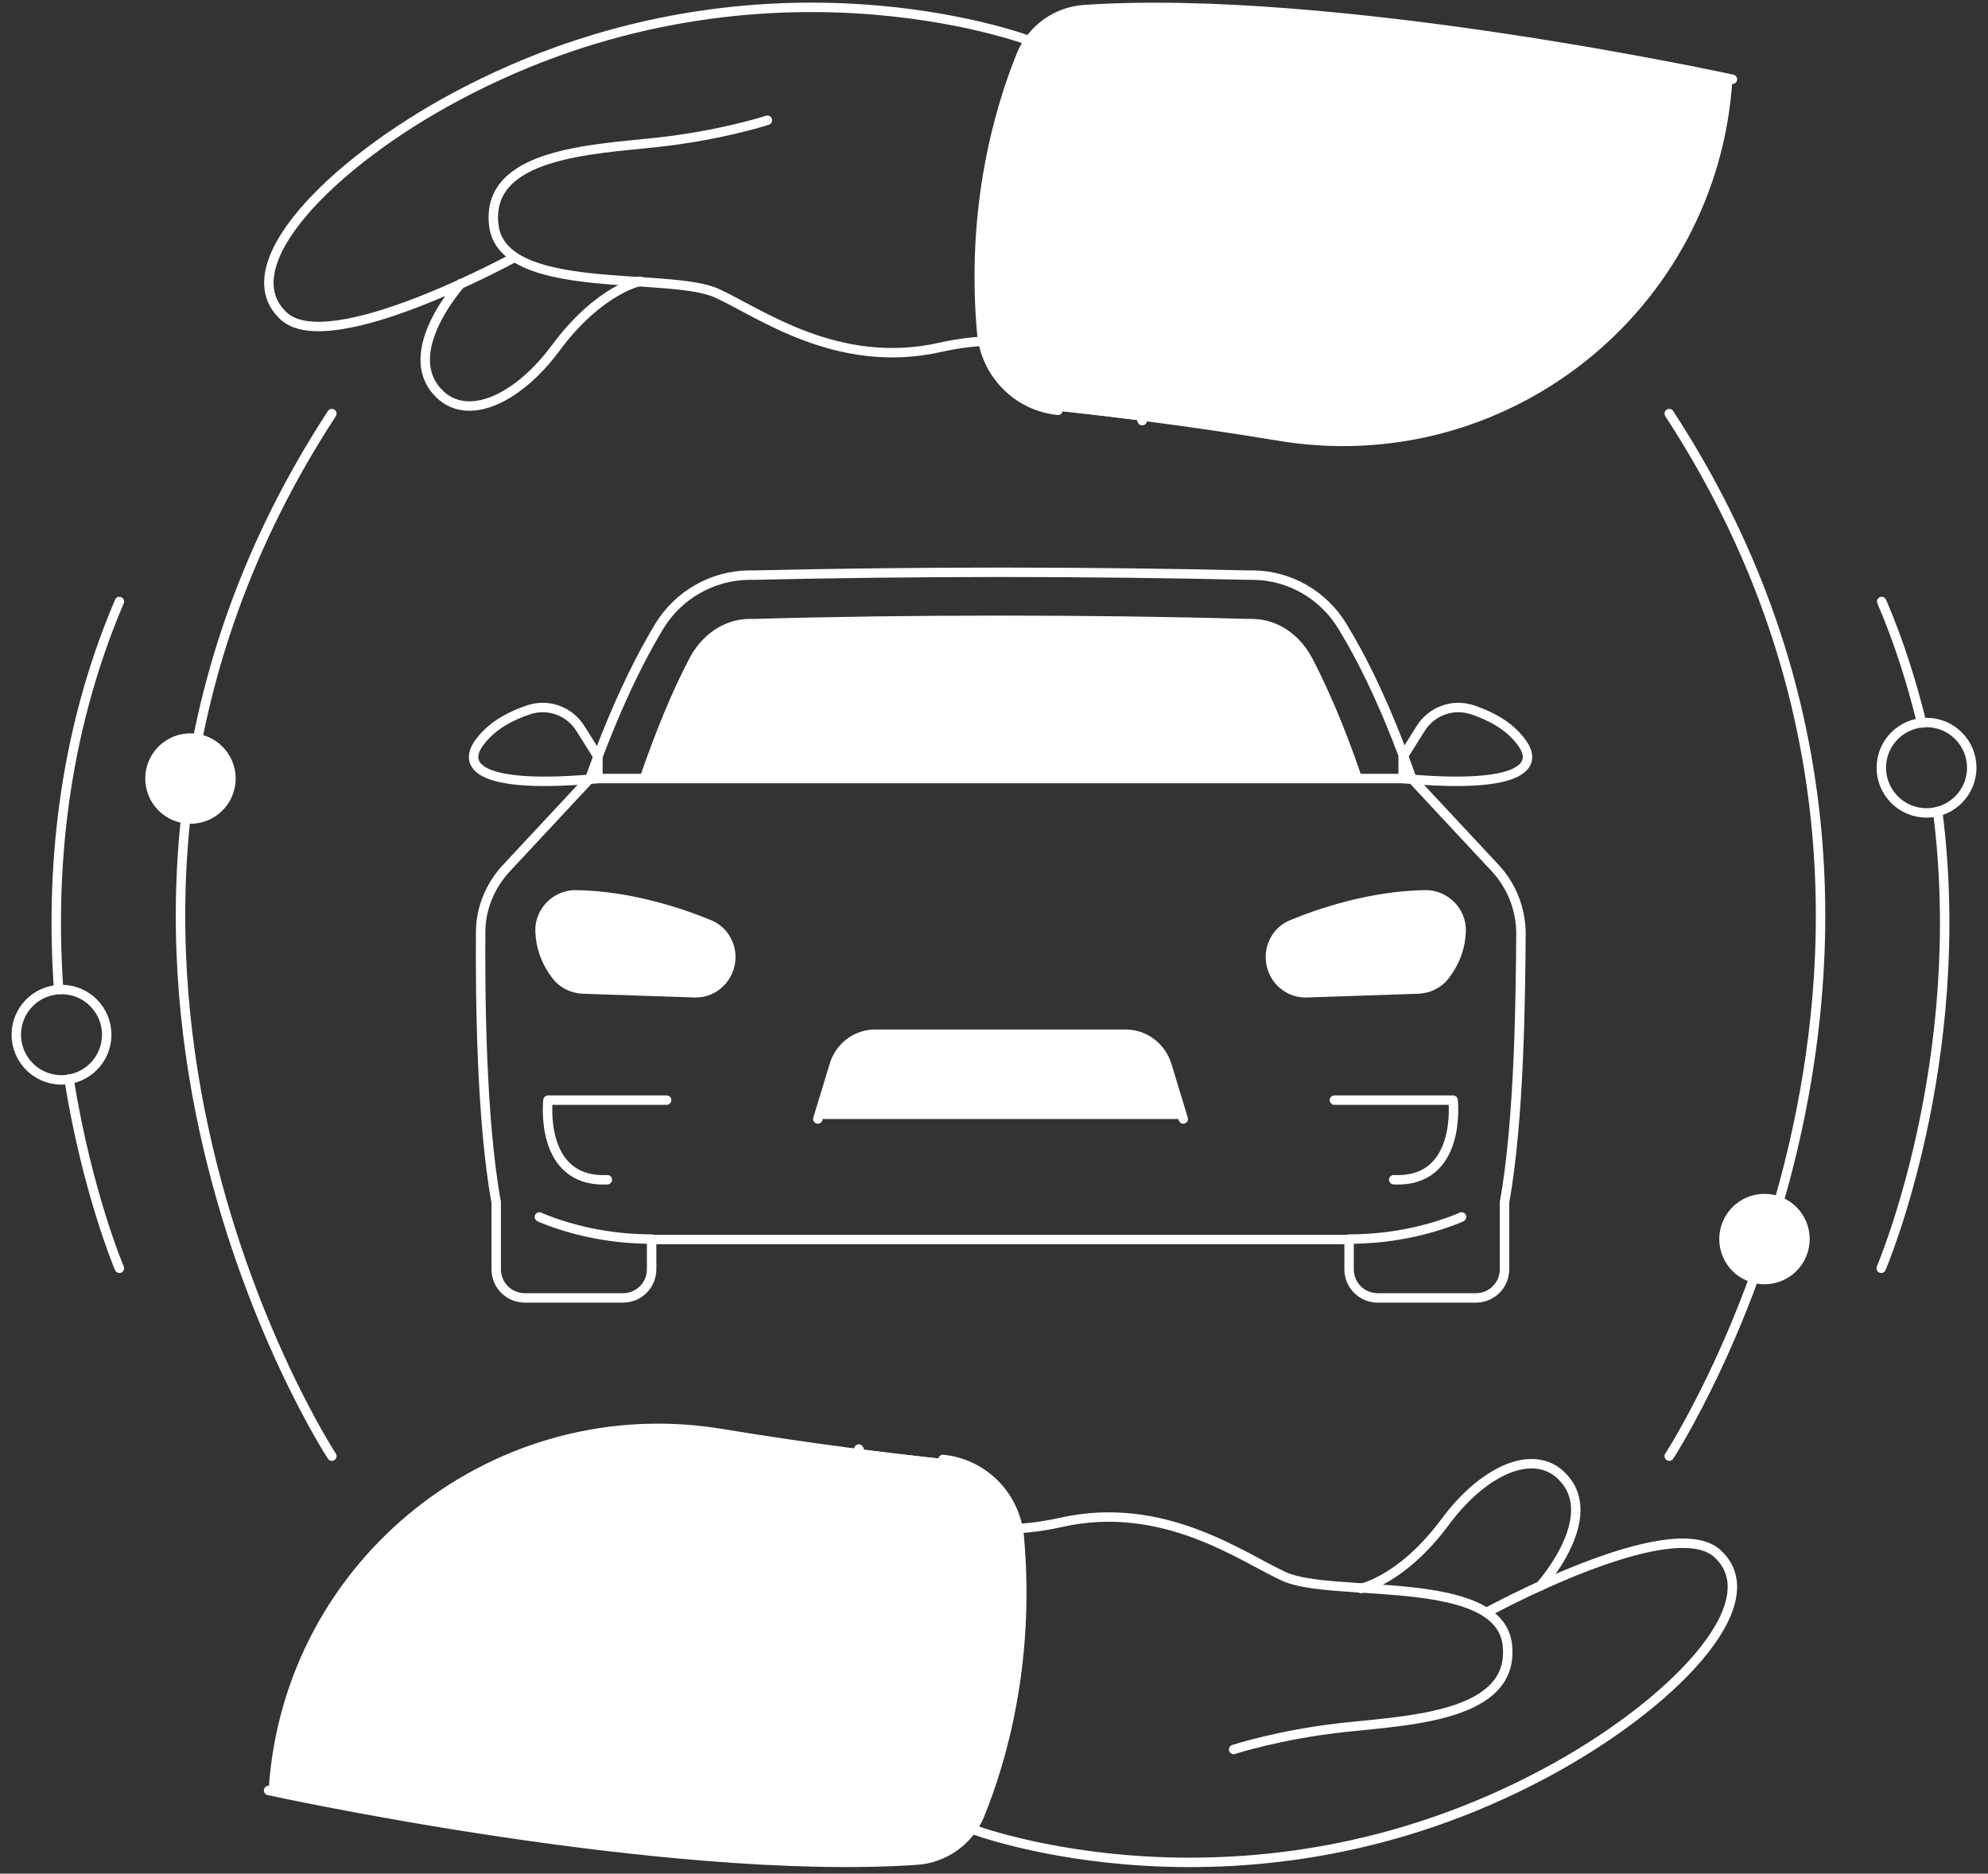 <svg width="122" height="115" viewBox="0 0 122 115" fill="none" xmlns="http://www.w3.org/2000/svg">
<rect x="0" y="0" width="122" height="115" fill="#333333" stroke="none"/>
<path d="M36.693 46.427L35.624 44.722C34.959 43.653 33.658 43.161 32.444 43.566C31.404 43.913 30.248 44.491 29.497 45.473C28.225 47.063 29.497 48.45 36.693 47.785V46.427Z" stroke="white" stroke-width="0.579" stroke-miterlimit="10" stroke-linecap="round" stroke-linejoin="round"/>
<path d="M86.109 46.426L87.179 44.721C87.844 43.652 89.144 43.161 90.358 43.565C91.398 43.912 92.555 44.49 93.306 45.473C94.578 47.062 93.306 48.45 86.109 47.785V46.426Z" stroke="white" stroke-width="0.579" stroke-miterlimit="10" stroke-linecap="round" stroke-linejoin="round"/>
<path d="M39.297 47.612C40.251 44.866 41.233 42.467 42.274 40.473C43.054 38.941 44.441 38.016 45.944 37.987C46.06 37.987 46.175 37.987 46.32 37.987C51.32 37.843 56.406 37.785 61.435 37.785C66.464 37.785 71.551 37.843 76.55 37.987C76.666 37.987 76.782 37.987 76.897 37.987C78.4 38.016 79.787 38.941 80.568 40.473C81.319 41.918 82.389 44.23 83.545 47.612H39.297Z" fill="white"/>
<path d="M72.615 68.681L71.603 65.357C71.257 64.259 70.245 63.478 69.089 63.478H61.401H53.713C52.557 63.478 51.546 64.23 51.199 65.357L50.188 68.681" fill="white"/>
<path d="M44.848 58.739C44.848 57.871 44.328 57.062 43.519 56.744C41.842 56.051 38.721 54.981 35.368 54.923C34.126 54.895 33.085 55.935 33.143 57.178C33.172 57.987 33.403 58.912 34.154 59.895C34.53 60.386 35.137 60.675 35.773 60.704L42.652 60.935C43.837 60.964 44.848 59.981 44.848 58.739Z" fill="white"/>
<path d="M77.961 58.739C77.961 57.871 78.481 57.062 79.29 56.744C80.967 56.051 84.088 54.981 87.441 54.923C88.683 54.895 89.724 55.935 89.666 57.178C89.637 57.987 89.406 58.912 88.655 59.895C88.279 60.386 87.672 60.675 87.036 60.704L80.157 60.935C78.972 60.964 77.961 59.981 77.961 58.739Z" fill="white"/>
<path d="M40.911 67.524H33.628C33.628 67.524 33.05 72.611 37.27 72.409" stroke="white" stroke-width="0.579" stroke-miterlimit="10" stroke-linecap="round" stroke-linejoin="round"/>
<path d="M44.848 58.739C44.848 57.871 44.328 57.062 43.519 56.744C41.842 56.051 38.721 54.981 35.368 54.923C34.126 54.895 33.085 55.935 33.143 57.178C33.172 57.987 33.403 58.912 34.154 59.895C34.53 60.386 35.137 60.675 35.773 60.704L42.652 60.935C43.837 60.964 44.848 59.981 44.848 58.739Z" stroke="white" stroke-width="0.579" stroke-miterlimit="10" stroke-linecap="round" stroke-linejoin="round"/>
<path d="M39.98 76.05C37.668 76.05 35.356 75.617 33.217 74.75L33.102 74.692" stroke="white" stroke-width="0.579" stroke-miterlimit="10" stroke-linecap="round" stroke-linejoin="round"/>
<path d="M92.329 73.796V77.9C92.329 78.883 91.548 79.663 90.566 79.663H84.554C83.572 79.663 82.791 78.883 82.791 77.9V76.079H39.989V77.9C39.989 78.883 39.208 79.663 38.226 79.663H32.214C31.232 79.663 30.451 78.883 30.451 77.9V73.796C29.526 68.738 29.469 60.993 29.497 57.207C29.497 55.762 30.076 54.374 31.058 53.305L36.203 47.785C37.763 43.392 39.266 40.415 40.451 38.45C41.607 36.542 43.688 35.328 45.942 35.3C46.029 35.3 46.145 35.3 46.231 35.3C56.347 35.068 66.491 35.068 76.606 35.3C76.722 35.3 76.809 35.3 76.924 35.3C79.179 35.328 81.231 36.542 82.387 38.45C83.572 40.386 85.075 43.363 86.635 47.785L91.78 53.305C92.762 54.374 93.311 55.762 93.34 57.207C93.311 60.993 93.254 68.709 92.329 73.796Z" stroke="white" stroke-width="0.579" stroke-miterlimit="10" stroke-linecap="round" stroke-linejoin="round"/>
<path d="M81.891 67.524H89.174C89.174 67.524 89.752 72.611 85.532 72.409" stroke="white" stroke-width="0.579" stroke-miterlimit="10" stroke-linecap="round" stroke-linejoin="round"/>
<path d="M77.961 58.739C77.961 57.871 78.481 57.062 79.29 56.744C80.967 56.051 84.088 54.981 87.441 54.923C88.683 54.895 89.724 55.935 89.666 57.178C89.637 57.987 89.406 58.912 88.655 59.895C88.279 60.386 87.672 60.675 87.036 60.704L80.157 60.935C78.972 60.964 77.961 59.981 77.961 58.739Z" stroke="white" stroke-width="0.579" stroke-miterlimit="10" stroke-linecap="round" stroke-linejoin="round"/>
<path d="M82.812 76.05C85.125 76.05 87.437 75.617 89.576 74.75L89.691 74.692" stroke="white" stroke-width="0.579" stroke-miterlimit="10" stroke-linecap="round" stroke-linejoin="round"/>
<path d="M36.195 47.785H86.599" stroke="white" stroke-width="0.579" stroke-miterlimit="10" stroke-linecap="round" stroke-linejoin="round"/>
<path d="M72.615 68.681L71.603 65.357C71.257 64.259 70.245 63.478 69.089 63.478H61.401H53.713C52.557 63.478 51.546 64.23 51.199 65.357L50.188 68.681" stroke="white" stroke-width="0.579" stroke-miterlimit="10" stroke-linecap="round" stroke-linejoin="round"/>
<path d="M31.581 15.792C31.581 15.792 20.252 22.006 17.419 19.404C14.096 16.37 20.28 10.04 28.026 5.907C46.378 -3.89 63.17 2.497 63.17 2.497L68.806 2.988" stroke="white" stroke-width="0.579" stroke-miterlimit="10" stroke-linecap="round" stroke-linejoin="round"/>
<path d="M47.094 7.381C47.094 7.381 44.291 8.306 40.303 8.74C36.314 9.173 29.782 9.404 30.303 13.826C30.823 18.219 41.025 16.659 43.973 17.988C46.545 19.144 51.372 22.757 57.73 21.312C60.187 20.763 62.73 20.763 65.158 21.369C65.186 21.369 65.186 21.369 65.215 21.398" stroke="white" stroke-width="0.579" stroke-miterlimit="10" stroke-linecap="round" stroke-linejoin="round"/>
<path d="M28.278 17.41C28.278 17.41 24.752 21.311 26.66 23.826C28.365 26.08 31.66 24.664 34.116 21.34C36.775 17.757 39.289 17.265 39.289 17.265" stroke="white" stroke-width="0.579" stroke-miterlimit="10" stroke-linecap="round" stroke-linejoin="round"/>
<path d="M106.317 4.867C106.317 4.867 82.04 -0.451 66.549 0.59C64.843 0.705 63.341 1.774 62.676 3.364C61.375 6.572 59.526 12.612 60.248 20.445C60.479 22.959 62.416 24.953 64.93 25.213C68.109 25.56 72.936 26.138 78.34 27.034C92.415 29.433 105.421 19.115 106.317 4.867Z" fill="white"/>
<path d="M70.103 25.82C68.109 25.56 66.375 25.358 64.93 25.213C62.416 24.953 60.479 22.959 60.248 20.445C59.526 12.641 61.375 6.572 62.676 3.393C63.341 1.803 64.843 0.734 66.549 0.619C68.369 0.503 70.277 0.445 72.3 0.503C72.3 0.474 65.248 13.335 70.103 25.82Z" fill="white"/>
<path d="M106.315 4.867C106.315 4.867 82.038 -0.451 66.547 0.59C64.842 0.705 63.339 1.774 62.674 3.364C61.374 6.572 59.553 12.612 60.246 20.416C60.478 22.93 62.414 24.924 64.928 25.184" stroke="white" stroke-width="0.579" stroke-miterlimit="10" stroke-linecap="round" stroke-linejoin="round"/>
<path d="M72.293 0.474C72.293 0.474 65.241 13.335 70.097 25.82" stroke="white" stroke-width="0.579" stroke-miterlimit="10" stroke-linecap="round" stroke-linejoin="round"/>
<path d="M66.084 6.543C66.578 6.543 66.98 6.142 66.98 5.647C66.98 5.152 66.578 4.751 66.084 4.751C65.589 4.751 65.188 5.152 65.188 5.647C65.188 6.142 65.589 6.543 66.084 6.543Z" stroke="white" stroke-width="0.579" stroke-miterlimit="10" stroke-linecap="round" stroke-linejoin="round"/>
<path d="M91.233 98.969C91.233 98.969 102.562 92.755 105.394 95.356C108.718 98.391 102.533 104.721 94.787 108.853C76.435 118.651 59.644 112.264 59.644 112.264L54.008 111.772" stroke="white" stroke-width="0.579" stroke-miterlimit="10" stroke-linecap="round" stroke-linejoin="round"/>
<path d="M75.707 107.379C75.707 107.379 78.51 106.454 82.499 106.021C86.487 105.587 93.019 105.356 92.499 100.934C91.978 96.541 81.776 98.102 78.828 96.772C76.256 95.616 71.43 92.004 65.071 93.449C62.615 93.998 60.071 93.998 57.644 93.391C57.615 93.391 57.615 93.391 57.586 93.362" stroke="white" stroke-width="0.579" stroke-miterlimit="10" stroke-linecap="round" stroke-linejoin="round"/>
<path d="M94.519 97.35C94.519 97.35 98.045 93.449 96.138 90.934C94.433 88.68 91.138 90.096 88.681 93.42C86.022 97.004 83.508 97.495 83.508 97.495" stroke="white" stroke-width="0.579" stroke-miterlimit="10" stroke-linecap="round" stroke-linejoin="round"/>
<path d="M16.484 109.894C16.484 109.894 40.761 115.212 56.252 114.171C57.958 114.056 59.461 112.986 60.125 111.397C61.426 108.189 63.275 102.148 62.553 94.316C62.322 91.802 60.385 89.807 57.871 89.547C54.692 89.201 49.865 88.623 44.461 87.727C30.386 85.328 17.38 95.645 16.484 109.894Z" fill="white"/>
<path d="M52.704 88.94C54.699 89.201 56.433 89.403 57.878 89.547C60.392 89.808 62.328 91.802 62.56 94.316C63.282 102.119 61.432 108.189 60.132 111.368C59.467 112.957 57.964 114.027 56.259 114.142C54.438 114.258 52.531 114.316 50.508 114.258C50.508 114.287 57.56 101.426 52.704 88.94Z" fill="white"/>
<path d="M16.484 109.894C16.484 109.894 40.761 115.212 56.252 114.171C57.958 114.056 59.461 112.986 60.125 111.397C61.426 108.189 63.246 102.148 62.553 94.345C62.322 91.831 60.385 89.836 57.871 89.576" stroke="white" stroke-width="0.579" stroke-miterlimit="10" stroke-linecap="round" stroke-linejoin="round"/>
<path d="M50.508 114.287C50.508 114.287 57.56 101.426 52.704 88.94" stroke="white" stroke-width="0.579" stroke-miterlimit="10" stroke-linecap="round" stroke-linejoin="round"/>
<path d="M56.724 110.009C57.219 110.009 57.62 109.608 57.62 109.113C57.62 108.618 57.219 108.217 56.724 108.217C56.229 108.217 55.828 108.618 55.828 109.113C55.828 109.608 56.229 110.009 56.724 110.009Z" stroke="white" stroke-width="0.579" stroke-miterlimit="10" stroke-linecap="round" stroke-linejoin="round"/>
<path d="M20.365 89.374C20.365 89.374 -0.531 57.41 20.365 25.387" stroke="white" stroke-width="0.579" stroke-miterlimit="10" stroke-linecap="round" stroke-linejoin="round"/>
<path d="M3.599 60.733C3.107 53.739 3.743 45.329 7.327 36.919" stroke="white" stroke-width="0.579" stroke-miterlimit="10" stroke-linecap="round" stroke-linejoin="round"/>
<path d="M7.327 77.843C7.327 77.843 5.362 73.248 4.234 66.225" stroke="white" stroke-width="0.579" stroke-miterlimit="10" stroke-linecap="round" stroke-linejoin="round"/>
<path d="M102.438 89.374C102.438 89.374 123.333 57.41 102.438 25.387" stroke="white" stroke-width="0.579" stroke-miterlimit="10" stroke-linecap="round" stroke-linejoin="round"/>
<path d="M117.933 44.376C117.326 41.919 116.546 39.404 115.477 36.919" stroke="white" stroke-width="0.579" stroke-miterlimit="10" stroke-linecap="round" stroke-linejoin="round"/>
<path d="M118.913 49.809C120.879 65.184 115.445 77.843 115.445 77.843" stroke="white" stroke-width="0.579" stroke-miterlimit="10" stroke-linecap="round" stroke-linejoin="round"/>
<path d="M11.689 50.56C13.221 50.56 14.463 49.318 14.463 47.785C14.463 46.253 13.221 45.011 11.689 45.011C10.156 45.011 8.914 46.253 8.914 47.785C8.914 49.318 10.156 50.56 11.689 50.56Z" fill="white"/>
<path d="M3.775 66.282C5.307 66.282 6.549 65.04 6.549 63.508C6.549 61.975 5.307 60.733 3.775 60.733C2.242 60.733 1 61.975 1 63.508C1 65.04 2.242 66.282 3.775 66.282Z" stroke="white" stroke-width="0.579" stroke-miterlimit="10" stroke-linecap="round" stroke-linejoin="round"/>
<path d="M118.228 49.895C119.76 49.895 121.002 48.653 121.002 47.121C121.002 45.588 119.76 44.346 118.228 44.346C116.695 44.346 115.453 45.588 115.453 47.121C115.453 48.653 116.695 49.895 118.228 49.895Z" stroke="white" stroke-width="0.579" stroke-miterlimit="10" stroke-linecap="round" stroke-linejoin="round"/>
<path d="M108.282 78.825C109.815 78.825 111.057 77.583 111.057 76.05C111.057 74.518 109.815 73.276 108.282 73.276C106.75 73.276 105.508 74.518 105.508 76.05C105.508 77.583 106.75 78.825 108.282 78.825Z" fill="white"/>
</svg>
